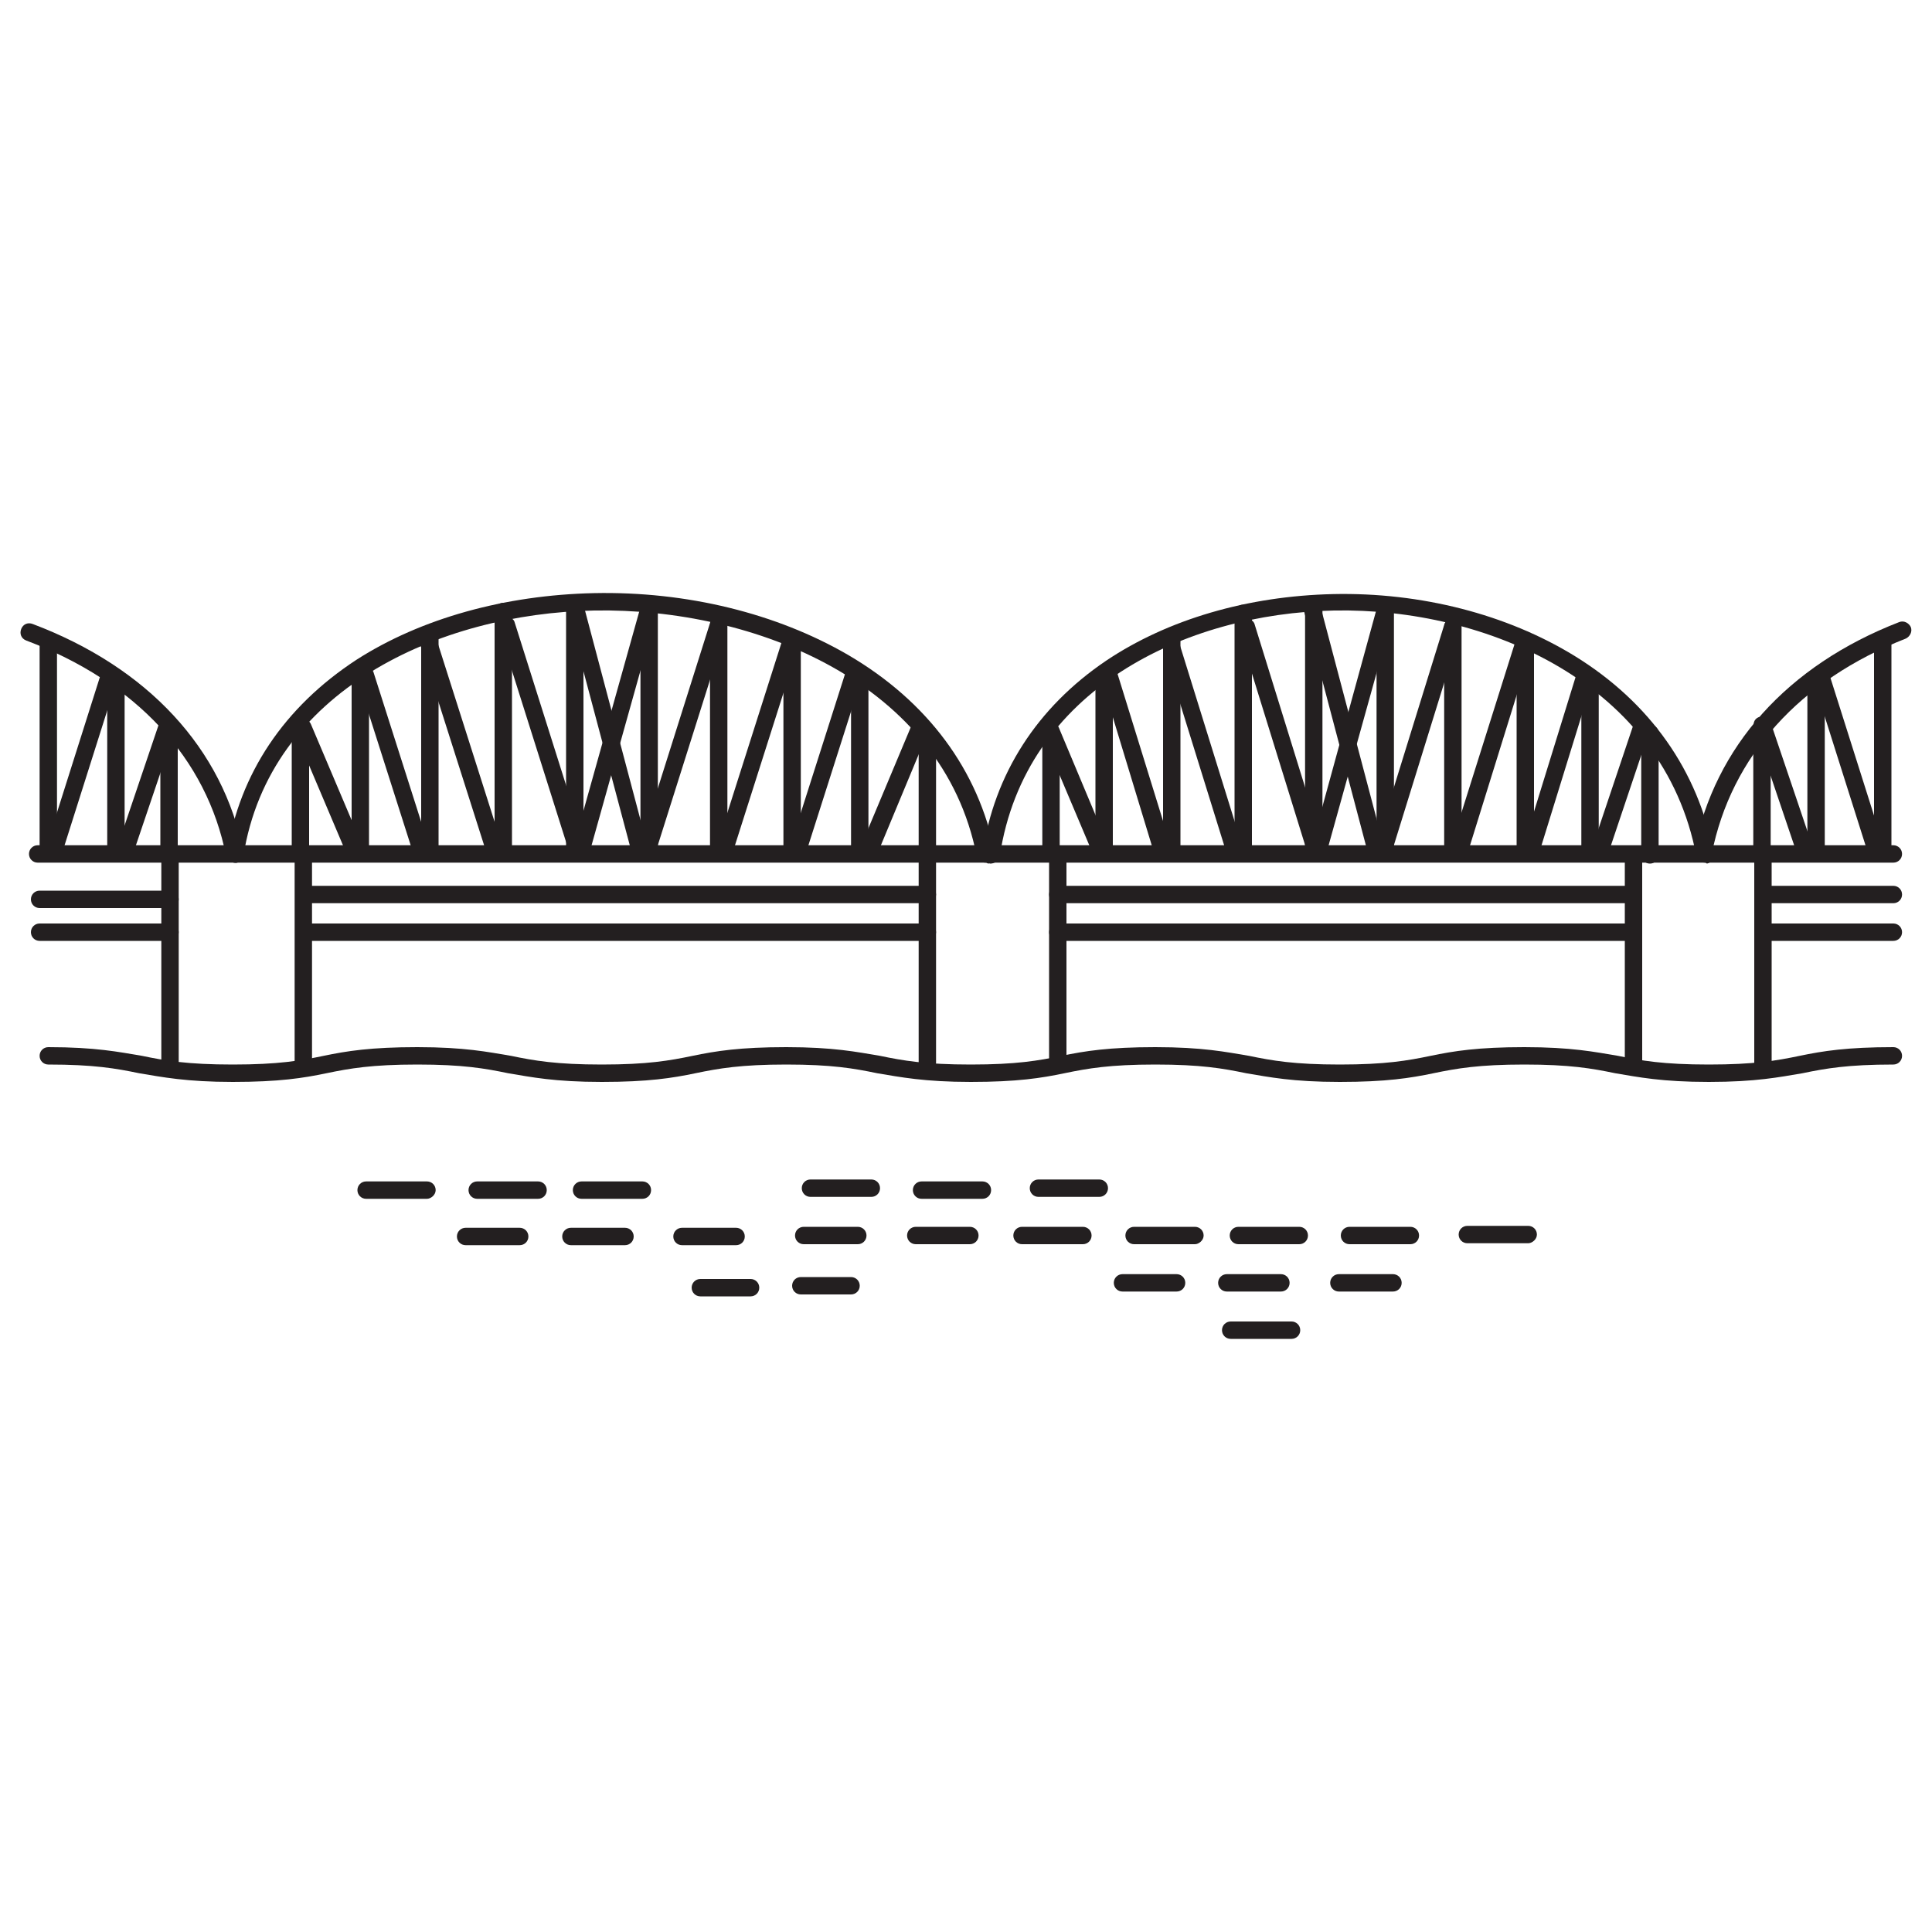 <?xml version="1.0" encoding="utf-8"?>
<!-- Generator: Adobe Illustrator 19.0.0, SVG Export Plug-In . SVG Version: 6.00 Build 0)  -->
<svg version="1.1" id="Layer_1" xmlns="http://www.w3.org/2000/svg" xmlns:xlink="http://www.w3.org/1999/xlink" x="0px" y="0px"
	 viewBox="0 0 200 200" style="enable-background:new 0 0 200 200;" xml:space="preserve">
<style type="text/css">
	.st0{display:none;fill:#FCD339;}
	.st1{fill:#231F20;}
</style>
<polygon class="st0" points="378.3,196.8 239.3,196.8 243,188.6 374.6,188.6 "/>
<g>
	<g>
		<g>
			<path class="st1" d="M176.9,112c-4.9,0-7.3-0.5-9.7-0.9c-2.4-0.5-4.7-0.9-9.4-0.9c-4.7,0-7,0.4-9.4,0.9c-2.4,0.5-4.9,0.9-9.7,0.9
				c-4.9,0-7.3-0.5-9.7-0.9c-2.4-0.5-4.7-0.9-9.4-0.9c-4.7,0-7,0.4-9.4,0.9c-2.4,0.5-4.9,0.9-9.7,0.9s-7.3-0.5-9.7-0.9
				c-2.4-0.5-4.7-0.9-9.4-0.9c-4.7,0-7,0.4-9.4,0.9c-2.4,0.5-4.9,0.9-9.7,0.9c-4.9,0-7.3-0.5-9.7-0.9c-2.4-0.5-4.7-0.9-9.4-0.9
				c-4.7,0-7,0.4-9.4,0.9c-2.4,0.5-4.9,0.9-9.7,0.9s-7.3-0.5-9.7-0.9c-2.4-0.5-4.7-0.9-9.4-0.9c-0.5,0-0.9-0.4-0.9-0.9
				c0-0.5,0.4-0.9,0.9-0.9c4.9,0,7.3,0.5,9.7,0.9c2.4,0.5,4.7,0.9,9.4,0.9c4.7,0,7-0.4,9.4-0.9c2.4-0.5,4.9-0.9,9.7-0.9
				c4.9,0,7.3,0.5,9.7,0.9c2.4,0.5,4.7,0.9,9.4,0.9c4.7,0,7-0.4,9.4-0.9c2.4-0.5,4.9-0.9,9.7-0.9c4.9,0,7.3,0.5,9.7,0.9
				c2.4,0.5,4.7,0.9,9.4,0.9c4.7,0,7-0.4,9.4-0.9c2.4-0.5,4.9-0.9,9.7-0.9c4.9,0,7.3,0.5,9.7,0.9c2.4,0.5,4.7,0.9,9.4,0.9
				s7-0.4,9.4-0.9c2.4-0.5,4.9-0.9,9.7-0.9c4.9,0,7.3,0.5,9.7,0.9c2.4,0.5,4.7,0.9,9.4,0.9c4.7,0,7-0.4,9.4-0.9
				c2.4-0.5,4.9-0.9,9.7-0.9c0.5,0,0.9,0.4,0.9,0.9c0,0.5-0.4,0.9-0.9,0.9c-4.7,0-7,0.4-9.4,0.9C184.2,111.5,181.8,112,176.9,112z"
				/>
		</g>
		<g>
			<path class="st1" d="M196,89.3H3.9c-0.5,0-0.9-0.4-0.9-0.9c0-0.5,0.4-0.9,0.9-0.9H196c0.5,0,0.9,0.4,0.9,0.9
				C196.9,88.9,196.5,89.3,196,89.3z"/>
		</g>
		<g>
			<path class="st1" d="M17.6,111c-0.5,0-0.9-0.4-0.9-0.9V88.7c0-0.5,0.4-0.9,0.9-0.9c0.5,0,0.9,0.4,0.9,0.9v21.3
				C18.5,110.6,18.1,111,17.6,111z"/>
		</g>
		<g>
			<path class="st1" d="M31.4,111.1c-0.5,0-0.9-0.4-0.9-0.9V88.5c0-0.5,0.4-0.9,0.9-0.9c0.5,0,0.9,0.4,0.9,0.9v21.6
				C32.3,110.7,31.9,111.1,31.4,111.1z"/>
		</g>
		<g>
			<path class="st1" d="M96,111c-0.5,0-0.9-0.4-0.9-0.9V88.7c0-0.5,0.4-0.9,0.9-0.9c0.5,0,0.9,0.4,0.9,0.9v21.3
				C96.9,110.6,96.5,111,96,111z"/>
		</g>
		<g>
			<path class="st1" d="M109.5,111c-0.5,0-0.9-0.4-0.9-0.9V88.9c0-0.5,0.4-0.9,0.9-0.9c0.5,0,0.9,0.4,0.9,0.9v21.2
				C110.4,110.6,110,111,109.5,111z"/>
		</g>
		<g>
			<path class="st1" d="M169.1,111.1c-0.5,0-0.9-0.4-0.9-0.9V88.7c0-0.5,0.4-0.9,0.9-0.9c0.5,0,0.9,0.4,0.9,0.9v21.5
				C170,110.7,169.6,111.1,169.1,111.1z"/>
		</g>
		<g>
			<path class="st1" d="M182.5,111.1c-0.5,0-0.9-0.4-0.9-0.9V88.4c0-0.5,0.4-0.9,0.9-0.9c0.5,0,0.9,0.4,0.9,0.9v21.7
				C183.4,110.7,183,111.1,182.5,111.1z"/>
		</g>
		<g>
			<path class="st1" d="M17.6,94H4.1c-0.5,0-0.9-0.4-0.9-0.9s0.4-0.9,0.9-0.9h13.5c0.5,0,0.9,0.4,0.9,0.9S18.1,94,17.6,94z"/>
		</g>
		<g>
			<path class="st1" d="M17.6,97.4H4.1c-0.5,0-0.9-0.4-0.9-0.9c0-0.5,0.4-0.9,0.9-0.9h13.5c0.5,0,0.9,0.4,0.9,0.9
				C18.5,97,18.1,97.4,17.6,97.4z"/>
		</g>
		<g>
			<path class="st1" d="M96,93.5H31.5c-0.5,0-0.9-0.4-0.9-0.9c0-0.5,0.4-0.9,0.9-0.9H96c0.5,0,0.9,0.4,0.9,0.9
				C96.9,93.1,96.5,93.5,96,93.5z"/>
		</g>
		<g>
			<path class="st1" d="M96,97.4H31.5c-0.5,0-0.9-0.4-0.9-0.9s0.4-0.9,0.9-0.9H96c0.5,0,0.9,0.4,0.9,0.9S96.5,97.4,96,97.4z"/>
		</g>
		<g>
			<path class="st1" d="M168.9,93.5h-59.4c-0.5,0-0.9-0.4-0.9-0.9c0-0.5,0.4-0.9,0.9-0.9h59.4c0.5,0,0.9,0.4,0.9,0.9
				C169.9,93.1,169.4,93.5,168.9,93.5z"/>
		</g>
		<g>
			<path class="st1" d="M168.9,97.4h-59.4c-0.5,0-0.9-0.4-0.9-0.9c0-0.5,0.4-0.9,0.9-0.9h59.4c0.5,0,0.9,0.4,0.9,0.9
				C169.9,97,169.4,97.4,168.9,97.4z"/>
		</g>
		<g>
			<path class="st1" d="M196,93.5h-13.5c-0.5,0-0.9-0.4-0.9-0.9c0-0.5,0.4-0.9,0.9-0.9H196c0.5,0,0.9,0.4,0.9,0.9
				C196.9,93.1,196.5,93.5,196,93.5z"/>
		</g>
		<g>
			<path class="st1" d="M196,97.4h-13.5c-0.5,0-0.9-0.4-0.9-0.9c0-0.5,0.4-0.9,0.9-0.9H196c0.5,0,0.9,0.4,0.9,0.9
				C196.9,97,196.5,97.4,196,97.4z"/>
		</g>
		<g>
			<path class="st1" d="M102,89.3c-0.4,0-0.8-0.3-0.9-0.7c-3.5-17.9-23-25.7-39.6-25.4c-16.1,0.3-33.6,8.3-36.3,25.4
				c-0.1,0.5-0.5,0.8-1,0.7c-0.5-0.1-0.8-0.5-0.7-1c1.3-8.2,5.9-15.1,13.4-20c6.7-4.3,15.4-6.7,24.6-6.9c9.6-0.2,18.9,2.1,26.3,6.4
				c8.2,4.8,13.5,11.9,15.2,20.5c0.1,0.5-0.2,1-0.7,1.1C102.1,89.3,102.1,89.3,102,89.3z"/>
		</g>
		<g>
			<path class="st1" d="M24.3,89.3c-0.4,0-0.8-0.3-0.9-0.7c-2-10.1-9.3-18-20.7-22.3c-0.5-0.2-0.7-0.7-0.5-1.2
				c0.2-0.5,0.7-0.7,1.2-0.5c11.9,4.5,19.7,12.9,21.8,23.6c0.1,0.5-0.2,1-0.7,1.1C24.4,89.3,24.4,89.3,24.3,89.3z"/>
		</g>
		<g>
			<path class="st1" d="M176.3,89.1c-0.1,0-0.1,0-0.2,0c-0.5-0.1-0.8-0.6-0.7-1.1c2.1-10.7,9.6-19.1,21.2-23.6
				c0.5-0.2,1,0.1,1.2,0.5c0.2,0.5-0.1,1-0.5,1.2c-11,4.3-18.1,12.2-20.1,22.3C177.1,88.8,176.7,89.1,176.3,89.1z"/>
		</g>
		<g>
			<path class="st1" d="M176.5,89.3c-0.4,0-0.8-0.3-0.9-0.7c-3.4-17.9-21.8-25.7-37.5-25.4c-15.4,0.3-32,8.2-34.6,25.4
				c-0.1,0.5-0.5,0.8-1,0.8c-0.5-0.1-0.8-0.5-0.8-1c1.2-8.3,5.7-15.2,12.8-20c6.4-4.3,14.7-6.7,23.5-6.9c9.1-0.2,18,2.1,25,6.4
				c7.8,4.8,12.8,11.9,14.4,20.4c0.1,0.5-0.2,1-0.7,1.1C176.6,89.3,176.5,89.3,176.5,89.3z"/>
		</g>
		<g>
			<path class="st1" d="M59.5,88.4c-0.5,0-0.9-0.4-0.9-0.9V62.9c0-0.5,0.4-0.9,0.9-0.9c0.5,0,0.9,0.4,0.9,0.9v24.6
				C60.5,88,60,88.4,59.5,88.4z"/>
		</g>
		<g>
			<path class="st1" d="M52.1,88.8c-0.5,0-0.9-0.4-0.9-0.9V63.3c0-0.5,0.4-0.9,0.9-0.9c0.5,0,0.9,0.4,0.9,0.9v24.6
				C53,88.4,52.6,88.8,52.1,88.8z"/>
		</g>
		<g>
			<path class="st1" d="M44.5,89c-0.5,0-0.9-0.4-0.9-0.9V65.9c0-0.5,0.4-0.9,0.9-0.9c0.5,0,0.9,0.4,0.9,0.9v22.2
				C45.4,88.6,45,89,44.5,89z"/>
		</g>
		<g>
			<path class="st1" d="M37.3,88.8c-0.5,0-0.9-0.4-0.9-0.9V69.5c0-0.5,0.4-0.9,0.9-0.9c0.5,0,0.9,0.4,0.9,0.9v18.4
				C38.2,88.4,37.8,88.8,37.3,88.8z"/>
		</g>
		<g>
			<path class="st1" d="M89,88.8c-0.5,0-0.9-0.4-0.9-0.9V69.7c0-0.5,0.4-0.9,0.9-0.9c0.5,0,0.9,0.4,0.9,0.9v18.2
				C89.9,88.4,89.5,88.8,89,88.8z"/>
		</g>
		<g>
			<path class="st1" d="M96,90c-0.5,0-0.9-0.4-0.9-0.9V76.5c0-0.5,0.4-0.9,0.9-0.9c0.5,0,0.9,0.4,0.9,0.9v12.6
				C96.9,89.6,96.5,90,96,90z"/>
		</g>
		<g>
			<path class="st1" d="M31.1,88.8c-0.5,0-0.9-0.4-0.9-0.9v-12c0-0.5,0.4-0.9,0.9-0.9c0.5,0,0.9,0.4,0.9,0.9v12
				C32,88.4,31.6,88.8,31.1,88.8z"/>
		</g>
		<g>
			<path class="st1" d="M82,89.2c-0.5,0-0.9-0.4-0.9-0.9V66.1c0-0.5,0.4-0.9,0.9-0.9c0.5,0,0.9,0.4,0.9,0.9v22.2
				C82.9,88.8,82.5,89.2,82,89.2z"/>
		</g>
		<g>
			<path class="st1" d="M74.4,88.6c-0.5,0-0.9-0.4-0.9-0.9v-23c0-0.5,0.4-0.9,0.9-0.9c0.5,0,0.9,0.4,0.9,0.9v23
				C75.3,88.2,74.9,88.6,74.4,88.6z"/>
		</g>
		<g>
			<path class="st1" d="M67.2,88.4c-0.5,0-0.9-0.4-0.9-0.9V62.7c0-0.5,0.4-0.9,0.9-0.9c0.5,0,0.9,0.4,0.9,0.9v24.8
				C68.1,88,67.7,88.4,67.2,88.4z"/>
		</g>
		<g>
			<path class="st1" d="M66.2,88.6c-0.4,0-0.8-0.3-0.9-0.7l-6.6-24.8c-0.1-0.5,0.2-1,0.6-1.1c0.5-0.1,1,0.2,1.1,0.6L67,87.5
				c0.1,0.5-0.2,1-0.6,1.1C66.3,88.6,66.2,88.6,66.2,88.6z"/>
		</g>
		<g>
			<path class="st1" d="M60.2,88.6c-0.1,0-0.2,0-0.2,0c-0.5-0.1-0.8-0.6-0.6-1.1l7-25c0.1-0.5,0.6-0.8,1.1-0.6
				c0.5,0.1,0.8,0.6,0.6,1.1l-7,25C60.9,88.4,60.5,88.6,60.2,88.6z"/>
		</g>
		<g>
			<path class="st1" d="M67.2,88.4c-0.1,0-0.2,0-0.3,0c-0.5-0.1-0.7-0.7-0.6-1.1l7.2-22.8c0.1-0.5,0.7-0.7,1.1-0.6
				c0.5,0.1,0.7,0.7,0.6,1.1L68,87.8C67.9,88.2,67.5,88.4,67.2,88.4z"/>
		</g>
		<g>
			<path class="st1" d="M75,89c-0.1,0-0.2,0-0.3,0c-0.5-0.1-0.7-0.7-0.6-1.1l7-22c0.1-0.5,0.7-0.7,1.1-0.6c0.5,0.1,0.7,0.7,0.6,1.1
				l-7,22C75.7,88.8,75.4,89,75,89z"/>
		</g>
		<g>
			<path class="st1" d="M82.6,89c-0.1,0-0.2,0-0.3,0c-0.5-0.1-0.7-0.7-0.6-1.1l5.8-18.2c0.1-0.5,0.7-0.7,1.1-0.6
				c0.5,0.1,0.7,0.7,0.6,1.1l-5.8,18.2C83.3,88.8,83,89,82.6,89z"/>
		</g>
		<g>
			<path class="st1" d="M90,88.7c-0.1,0-0.2,0-0.3-0.1c-0.5-0.2-0.7-0.7-0.5-1.2L94.4,75c0.2-0.5,0.7-0.7,1.2-0.5
				c0.5,0.2,0.7,0.7,0.5,1.2l-5.2,12.5C90.7,88.5,90.4,88.7,90,88.7z"/>
		</g>
		<g>
			<path class="st1" d="M12,88.8c-0.5,0-0.9-0.4-0.9-0.9V70.5c0-0.5,0.4-0.9,0.9-0.9s0.9,0.4,0.9,0.9v17.4
				C12.9,88.4,12.5,88.8,12,88.8z"/>
		</g>
		<g>
			<path class="st1" d="M17.5,89.4c-0.5,0-0.9-0.4-0.9-0.9V75.3c0-0.5,0.4-0.9,0.9-0.9c0.5,0,0.9,0.4,0.9,0.9v13.3
				C18.4,89,18,89.4,17.5,89.4z"/>
		</g>
		<g>
			<path class="st1" d="M5,89.2c-0.5,0-0.9-0.4-0.9-0.9v-22c0-0.5,0.4-0.9,0.9-0.9s0.9,0.4,0.9,0.9v22C5.9,88.8,5.5,89.2,5,89.2z"/>
		</g>
		<g>
			<path class="st1" d="M5.6,89c-0.1,0-0.2,0-0.3,0c-0.5-0.1-0.7-0.7-0.6-1.1l5.7-18c0.1-0.5,0.7-0.7,1.1-0.6
				c0.5,0.1,0.7,0.7,0.6,1.1l-5.7,18C6.4,88.8,6,89,5.6,89z"/>
		</g>
		<g>
			<path class="st1" d="M12.9,89.2c-0.1,0-0.2,0-0.3,0c-0.5-0.2-0.7-0.7-0.6-1.1l4.5-13.3c0.2-0.5,0.7-0.7,1.1-0.6
				c0.5,0.2,0.7,0.7,0.6,1.1l-4.5,13.3C13.7,89,13.3,89.2,12.9,89.2z"/>
		</g>
		<g>
			<path class="st1" d="M188,88.8c-0.5,0-0.9-0.4-0.9-0.9V70.7c0-0.5,0.4-0.9,0.9-0.9c0.5,0,0.9,0.4,0.9,0.9v17.2
				C188.9,88.4,188.5,88.8,188,88.8z"/>
		</g>
		<g>
			<path class="st1" d="M182.4,89.4c-0.5,0-0.9-0.4-0.9-0.9V75.3c0-0.5,0.4-0.9,0.9-0.9c0.5,0,0.9,0.4,0.9,0.9v13.3
				C183.3,89,182.9,89.4,182.4,89.4z"/>
		</g>
		<g>
			<path class="st1" d="M194.9,89.2c-0.5,0-0.9-0.4-0.9-0.9v-22c0-0.5,0.4-0.9,0.9-0.9c0.5,0,0.9,0.4,0.9,0.9v22
				C195.8,88.8,195.4,89.2,194.9,89.2z"/>
		</g>
		<g>
			<path class="st1" d="M194.3,89c-0.4,0-0.7-0.2-0.9-0.6l-5.7-18c-0.1-0.5,0.1-1,0.6-1.1c0.5-0.1,1,0.1,1.1,0.6l5.7,18
				c0.1,0.5-0.1,1-0.6,1.1C194.5,89,194.4,89,194.3,89z"/>
		</g>
		<g>
			<path class="st1" d="M187,89.2c-0.4,0-0.7-0.2-0.9-0.6l-4.5-13.3c-0.2-0.5,0.1-1,0.6-1.1c0.5-0.2,1,0.1,1.1,0.6l4.5,13.3
				c0.2,0.5-0.1,1-0.6,1.1C187.2,89.2,187.1,89.2,187,89.2z"/>
		</g>
		<g>
			<path class="st1" d="M59.7,88.4c-0.4,0-0.7-0.2-0.9-0.6L51.6,65c-0.1-0.5,0.1-1,0.6-1.1c0.5-0.1,1,0.1,1.1,0.6l7.2,22.8
				c0.1,0.5-0.1,1-0.6,1.1C59.9,88.4,59.8,88.4,59.7,88.4z"/>
		</g>
		<g>
			<path class="st1" d="M51.3,89c-0.4,0-0.7-0.2-0.9-0.6l-7-22c-0.1-0.5,0.1-1,0.6-1.1c0.5-0.1,1,0.1,1.1,0.6l7,22
				c0.1,0.5-0.1,1-0.6,1.1C51.4,89,51.4,89,51.3,89z"/>
		</g>
		<g>
			<path class="st1" d="M43.7,89c-0.4,0-0.7-0.2-0.9-0.6L37,70.2c-0.1-0.5,0.1-1,0.6-1.1c0.5-0.1,1,0.1,1.1,0.6l5.8,18.2
				c0.1,0.5-0.1,1-0.6,1.1C43.8,89,43.7,89,43.7,89z"/>
		</g>
		<g>
			<path class="st1" d="M36.6,88.7c-0.3,0-0.7-0.2-0.8-0.5l-5.3-12.5c-0.2-0.5,0-1,0.5-1.2c0.5-0.2,1,0,1.2,0.5l5.3,12.5
				c0.2,0.5,0,1-0.5,1.2C36.8,88.6,36.7,88.7,36.6,88.7z"/>
		</g>
		<g>
			<path class="st1" d="M136,88.4c-0.5,0-0.9-0.4-0.9-0.9V63.1c0-0.5,0.4-0.9,0.9-0.9c0.5,0,0.9,0.4,0.9,0.9v24.4
				C136.9,88,136.5,88.4,136,88.4z"/>
		</g>
		<g>
			<path class="st1" d="M128.7,88.8c-0.5,0-0.9-0.4-0.9-0.9V63.5c0-0.5,0.4-0.9,0.9-0.9c0.5,0,0.9,0.4,0.9,0.9v24.4
				C129.6,88.4,129.2,88.8,128.7,88.8z"/>
		</g>
		<g>
			<path class="st1" d="M121.3,89c-0.5,0-0.9-0.4-0.9-0.9V66.1c0-0.5,0.4-0.9,0.9-0.9c0.5,0,0.9,0.4,0.9,0.9v22.1
				C122.2,88.6,121.8,89,121.3,89z"/>
		</g>
		<g>
			<path class="st1" d="M114.3,88.8c-0.5,0-0.9-0.4-0.9-0.9V69.7c0-0.5,0.4-0.9,0.9-0.9c0.5,0,0.9,0.4,0.9,0.9v18.3
				C115.2,88.4,114.8,88.8,114.3,88.8z"/>
		</g>
		<g>
			<path class="st1" d="M164.6,88.9c-0.5,0-0.9-0.4-0.9-0.9V70.2c0-0.5,0.4-0.9,0.9-0.9c0.5,0,0.9,0.4,0.9,0.9V88
				C165.5,88.4,165.1,88.9,164.6,88.9z"/>
		</g>
		<g>
			<path class="st1" d="M170.8,89.4c-0.5,0-0.9-0.4-0.9-0.9V75.9c0-0.5,0.4-0.9,0.9-0.9c0.5,0,0.9,0.4,0.9,0.9v12.6
				C171.7,89,171.3,89.4,170.8,89.4z"/>
		</g>
		<g>
			<path class="st1" d="M108.8,88.6c-0.5,0-0.9-0.4-0.9-0.9V75.8c0-0.5,0.4-0.9,0.9-0.9c0.5,0,0.9,0.4,0.9,0.9v11.9
				C109.7,88.2,109.3,88.6,108.8,88.6z"/>
		</g>
		<g>
			<path class="st1" d="M157.9,89.2c-0.5,0-0.9-0.4-0.9-0.9V66.3c0-0.5,0.4-0.9,0.9-0.9c0.5,0,0.9,0.4,0.9,0.9v22.1
				C158.8,88.8,158.4,89.2,157.9,89.2z"/>
		</g>
		<g>
			<path class="st1" d="M150.4,88.6c-0.5,0-0.9-0.4-0.9-0.9V64.9c0-0.5,0.4-0.9,0.9-0.9c0.5,0,0.9,0.4,0.9,0.9v22.8
				C151.3,88.2,150.9,88.6,150.4,88.6z"/>
		</g>
		<g>
			<path class="st1" d="M143.4,88.4c-0.5,0-0.9-0.4-0.9-0.9V62.9c0-0.5,0.4-0.9,0.9-0.9c0.5,0,0.9,0.4,0.9,0.9v24.6
				C144.3,88,143.9,88.4,143.4,88.4z"/>
		</g>
		<g>
			<path class="st1" d="M142.4,88.6c-0.4,0-0.8-0.3-0.9-0.7l-6.5-24.6c-0.1-0.5,0.2-1,0.6-1.1c0.5-0.1,1,0.2,1.1,0.6l6.5,24.6
				c0.1,0.5-0.2,1-0.6,1.1C142.6,88.6,142.5,88.6,142.4,88.6z"/>
		</g>
		<g>
			<path class="st1" d="M136.6,88.6c-0.1,0-0.2,0-0.2,0c-0.5-0.1-0.8-0.6-0.6-1.1l6.8-24.8c0.1-0.5,0.6-0.8,1.1-0.6
				c0.5,0.1,0.8,0.6,0.6,1.1L137.4,88C137.3,88.4,136.9,88.6,136.6,88.6z"/>
		</g>
		<g>
			<path class="st1" d="M143.4,88.4c-0.1,0-0.2,0-0.3,0c-0.5-0.1-0.7-0.7-0.6-1.1l7-22.6c0.1-0.5,0.7-0.7,1.1-0.6
				c0.5,0.1,0.7,0.7,0.6,1.1l-7,22.6C144.1,88.2,143.8,88.4,143.4,88.4z"/>
		</g>
		<g>
			<path class="st1" d="M151,89c-0.1,0-0.2,0-0.3,0c-0.5-0.1-0.7-0.7-0.6-1.1L157,66c0.1-0.5,0.7-0.7,1.1-0.6
				c0.5,0.1,0.7,0.7,0.6,1.1l-6.8,21.9C151.8,88.8,151.4,89,151,89z"/>
		</g>
		<g>
			<path class="st1" d="M158.5,89c-0.1,0-0.2,0-0.3,0c-0.5-0.1-0.7-0.7-0.6-1.1l5.5-17.8c0.1-0.5,0.7-0.7,1.1-0.6
				c0.5,0.1,0.7,0.7,0.6,1.1l-5.5,17.8C159.2,88.8,158.8,89,158.5,89z"/>
		</g>
		<g>
			<path class="st1" d="M165.6,89.2c-0.1,0-0.2,0-0.3,0c-0.5-0.2-0.7-0.7-0.6-1.1l4.4-13.1c0.2-0.5,0.7-0.7,1.1-0.6
				c0.5,0.2,0.7,0.7,0.6,1.1l-4.4,13.1C166.3,89,166,89.2,165.6,89.2z"/>
		</g>
		<g>
			<path class="st1" d="M136.1,88.4c-0.4,0-0.7-0.2-0.9-0.6l-7-22.6c-0.1-0.5,0.1-1,0.6-1.1c0.5-0.1,1,0.1,1.1,0.6l7,22.6
				c0.1,0.5-0.1,1-0.6,1.1C136.3,88.4,136.2,88.4,136.1,88.4z"/>
		</g>
		<g>
			<path class="st1" d="M127.9,89c-0.4,0-0.7-0.2-0.9-0.6l-6.8-21.9c-0.1-0.5,0.1-1,0.6-1.1c0.5-0.1,1,0.1,1.1,0.6l6.8,21.9
				c0.1,0.5-0.1,1-0.6,1.1C128.1,89,128,89,127.9,89z"/>
		</g>
		<g>
			<path class="st1" d="M120.4,89c-0.4,0-0.7-0.2-0.9-0.6L114,70.3c-0.1-0.5,0.1-1,0.6-1.1c0.5-0.1,1,0.1,1.1,0.6l5.6,18.1
				c0.1,0.5-0.1,1-0.6,1.1C120.6,89,120.5,89,120.4,89z"/>
		</g>
		<g>
			<path class="st1" d="M113.9,88.9c-0.4,0-0.7-0.2-0.8-0.6L107.9,76c-0.2-0.5,0-1,0.5-1.2c0.5-0.2,1,0,1.2,0.5l5.2,12.4
				c0.2,0.5,0,1-0.5,1.2C114.2,88.8,114.1,88.9,113.9,88.9z"/>
		</g>
	</g>
	<g>
		<g>
			<path class="st1" d="M44.2,124.1h-6.3c-0.5,0-0.9-0.4-0.9-0.9c0-0.5,0.4-0.9,0.9-0.9h6.3c0.5,0,0.9,0.4,0.9,0.9
				C45.1,123.7,44.6,124.1,44.2,124.1z"/>
		</g>
		<g>
			<path class="st1" d="M53.8,128.9h-5.6c-0.5,0-0.9-0.4-0.9-0.9c0-0.5,0.4-0.9,0.9-0.9h5.6c0.5,0,0.9,0.4,0.9,0.9
				C54.7,128.5,54.3,128.9,53.8,128.9z"/>
		</g>
		<g>
			<path class="st1" d="M55.7,124.1h-6.3c-0.5,0-0.9-0.4-0.9-0.9c0-0.5,0.4-0.9,0.9-0.9h6.3c0.5,0,0.9,0.4,0.9,0.9
				C56.6,123.7,56.2,124.1,55.7,124.1z"/>
		</g>
		<g>
			<path class="st1" d="M64.7,128.9h-5.6c-0.5,0-0.9-0.4-0.9-0.9c0-0.5,0.4-0.9,0.9-0.9h5.6c0.5,0,0.9,0.4,0.9,0.9
				C65.6,128.5,65.2,128.9,64.7,128.9z"/>
		</g>
		<g>
			<path class="st1" d="M66.5,124.1h-6.3c-0.5,0-0.9-0.4-0.9-0.9c0-0.5,0.4-0.9,0.9-0.9h6.3c0.5,0,0.9,0.4,0.9,0.9
				C67.4,123.7,67,124.1,66.5,124.1z"/>
		</g>
		<g>
			<path class="st1" d="M77.7,134.2h-5.2c-0.5,0-0.9-0.4-0.9-0.9c0-0.5,0.4-0.9,0.9-0.9h5.2c0.5,0,0.9,0.4,0.9,0.9
				C78.6,133.8,78.2,134.2,77.7,134.2z"/>
		</g>
		<g>
			<path class="st1" d="M76.2,128.9h-5.6c-0.5,0-0.9-0.4-0.9-0.9c0-0.5,0.4-0.9,0.9-0.9h5.6c0.5,0,0.9,0.4,0.9,0.9
				C77.1,128.5,76.7,128.9,76.2,128.9z"/>
		</g>
		<g>
			<path class="st1" d="M100.4,128.8h-5.6c-0.5,0-0.9-0.4-0.9-0.9c0-0.5,0.4-0.9,0.9-0.9h5.6c0.5,0,0.9,0.4,0.9,0.9
				C101.3,128.4,100.9,128.8,100.4,128.8z"/>
		</g>
		<g>
			<path class="st1" d="M88.1,134h-5.2c-0.5,0-0.9-0.4-0.9-0.9s0.4-0.9,0.9-0.9h5.2c0.5,0,0.9,0.4,0.9,0.9S88.6,134,88.1,134z"/>
		</g>
		<g>
			<path class="st1" d="M88.8,128.8h-5.6c-0.5,0-0.9-0.4-0.9-0.9c0-0.5,0.4-0.9,0.9-0.9h5.6c0.5,0,0.9,0.4,0.9,0.9
				C89.7,128.4,89.3,128.8,88.8,128.8z"/>
		</g>
		<g>
			<path class="st1" d="M90.2,123.9h-6.3c-0.5,0-0.9-0.4-0.9-0.9s0.4-0.9,0.9-0.9h6.3c0.5,0,0.9,0.4,0.9,0.9S90.7,123.9,90.2,123.9z
				"/>
		</g>
		<g>
			<path class="st1" d="M101.7,124.1h-6.3c-0.5,0-0.9-0.4-0.9-0.9c0-0.5,0.4-0.9,0.9-0.9h6.3c0.5,0,0.9,0.4,0.9,0.9
				C102.6,123.7,102.2,124.1,101.7,124.1z"/>
		</g>
		<g>
			<path class="st1" d="M113.8,123.9h-6.3c-0.5,0-0.9-0.4-0.9-0.9s0.4-0.9,0.9-0.9h6.3c0.5,0,0.9,0.4,0.9,0.9
				S114.3,123.9,113.8,123.9z"/>
		</g>
		<g>
			<path class="st1" d="M112.1,128.8h-6.3c-0.5,0-0.9-0.4-0.9-0.9s0.4-0.9,0.9-0.9h6.3c0.5,0,0.9,0.4,0.9,0.9
				S112.6,128.8,112.1,128.8z"/>
		</g>
		<g>
			<path class="st1" d="M133.7,138.6h-6.3c-0.5,0-0.9-0.4-0.9-0.9c0-0.5,0.4-0.9,0.9-0.9h6.3c0.5,0,0.9,0.4,0.9,0.9
				C134.6,138.2,134.2,138.6,133.7,138.6z"/>
		</g>
		<g>
			<path class="st1" d="M121.8,133.7h-5.6c-0.5,0-0.9-0.4-0.9-0.9c0-0.5,0.4-0.9,0.9-0.9h5.6c0.5,0,0.9,0.4,0.9,0.9
				C122.7,133.3,122.3,133.7,121.8,133.7z"/>
		</g>
		<g>
			<path class="st1" d="M123.7,128.8h-6.3c-0.5,0-0.9-0.4-0.9-0.9s0.4-0.9,0.9-0.9h6.3c0.5,0,0.9,0.4,0.9,0.9
				S124.1,128.8,123.7,128.8z"/>
		</g>
		<g>
			<path class="st1" d="M132.6,133.7H127c-0.5,0-0.9-0.4-0.9-0.9c0-0.5,0.4-0.9,0.9-0.9h5.6c0.5,0,0.9,0.4,0.9,0.9
				C133.5,133.3,133.1,133.7,132.6,133.7z"/>
		</g>
		<g>
			<path class="st1" d="M134.5,128.8h-6.3c-0.5,0-0.9-0.4-0.9-0.9s0.4-0.9,0.9-0.9h6.3c0.5,0,0.9,0.4,0.9,0.9S135,128.8,134.5,128.8
				z"/>
		</g>
		<g>
			<path class="st1" d="M144.2,133.7h-5.6c-0.5,0-0.9-0.4-0.9-0.9c0-0.5,0.4-0.9,0.9-0.9h5.6c0.5,0,0.9,0.4,0.9,0.9
				C145.1,133.3,144.7,133.7,144.2,133.7z"/>
		</g>
		<g>
			<path class="st1" d="M146,128.8h-6.3c-0.5,0-0.9-0.4-0.9-0.9s0.4-0.9,0.9-0.9h6.3c0.5,0,0.9,0.4,0.9,0.9S146.5,128.8,146,128.8z"
				/>
		</g>
		<g>
			<path class="st1" d="M158.2,128.7h-6.3c-0.5,0-0.9-0.4-0.9-0.9c0-0.5,0.4-0.9,0.9-0.9h6.3c0.5,0,0.9,0.4,0.9,0.9
				C159.1,128.3,158.6,128.7,158.2,128.7z"/>
		</g>
	</g>
</g>
</svg>

